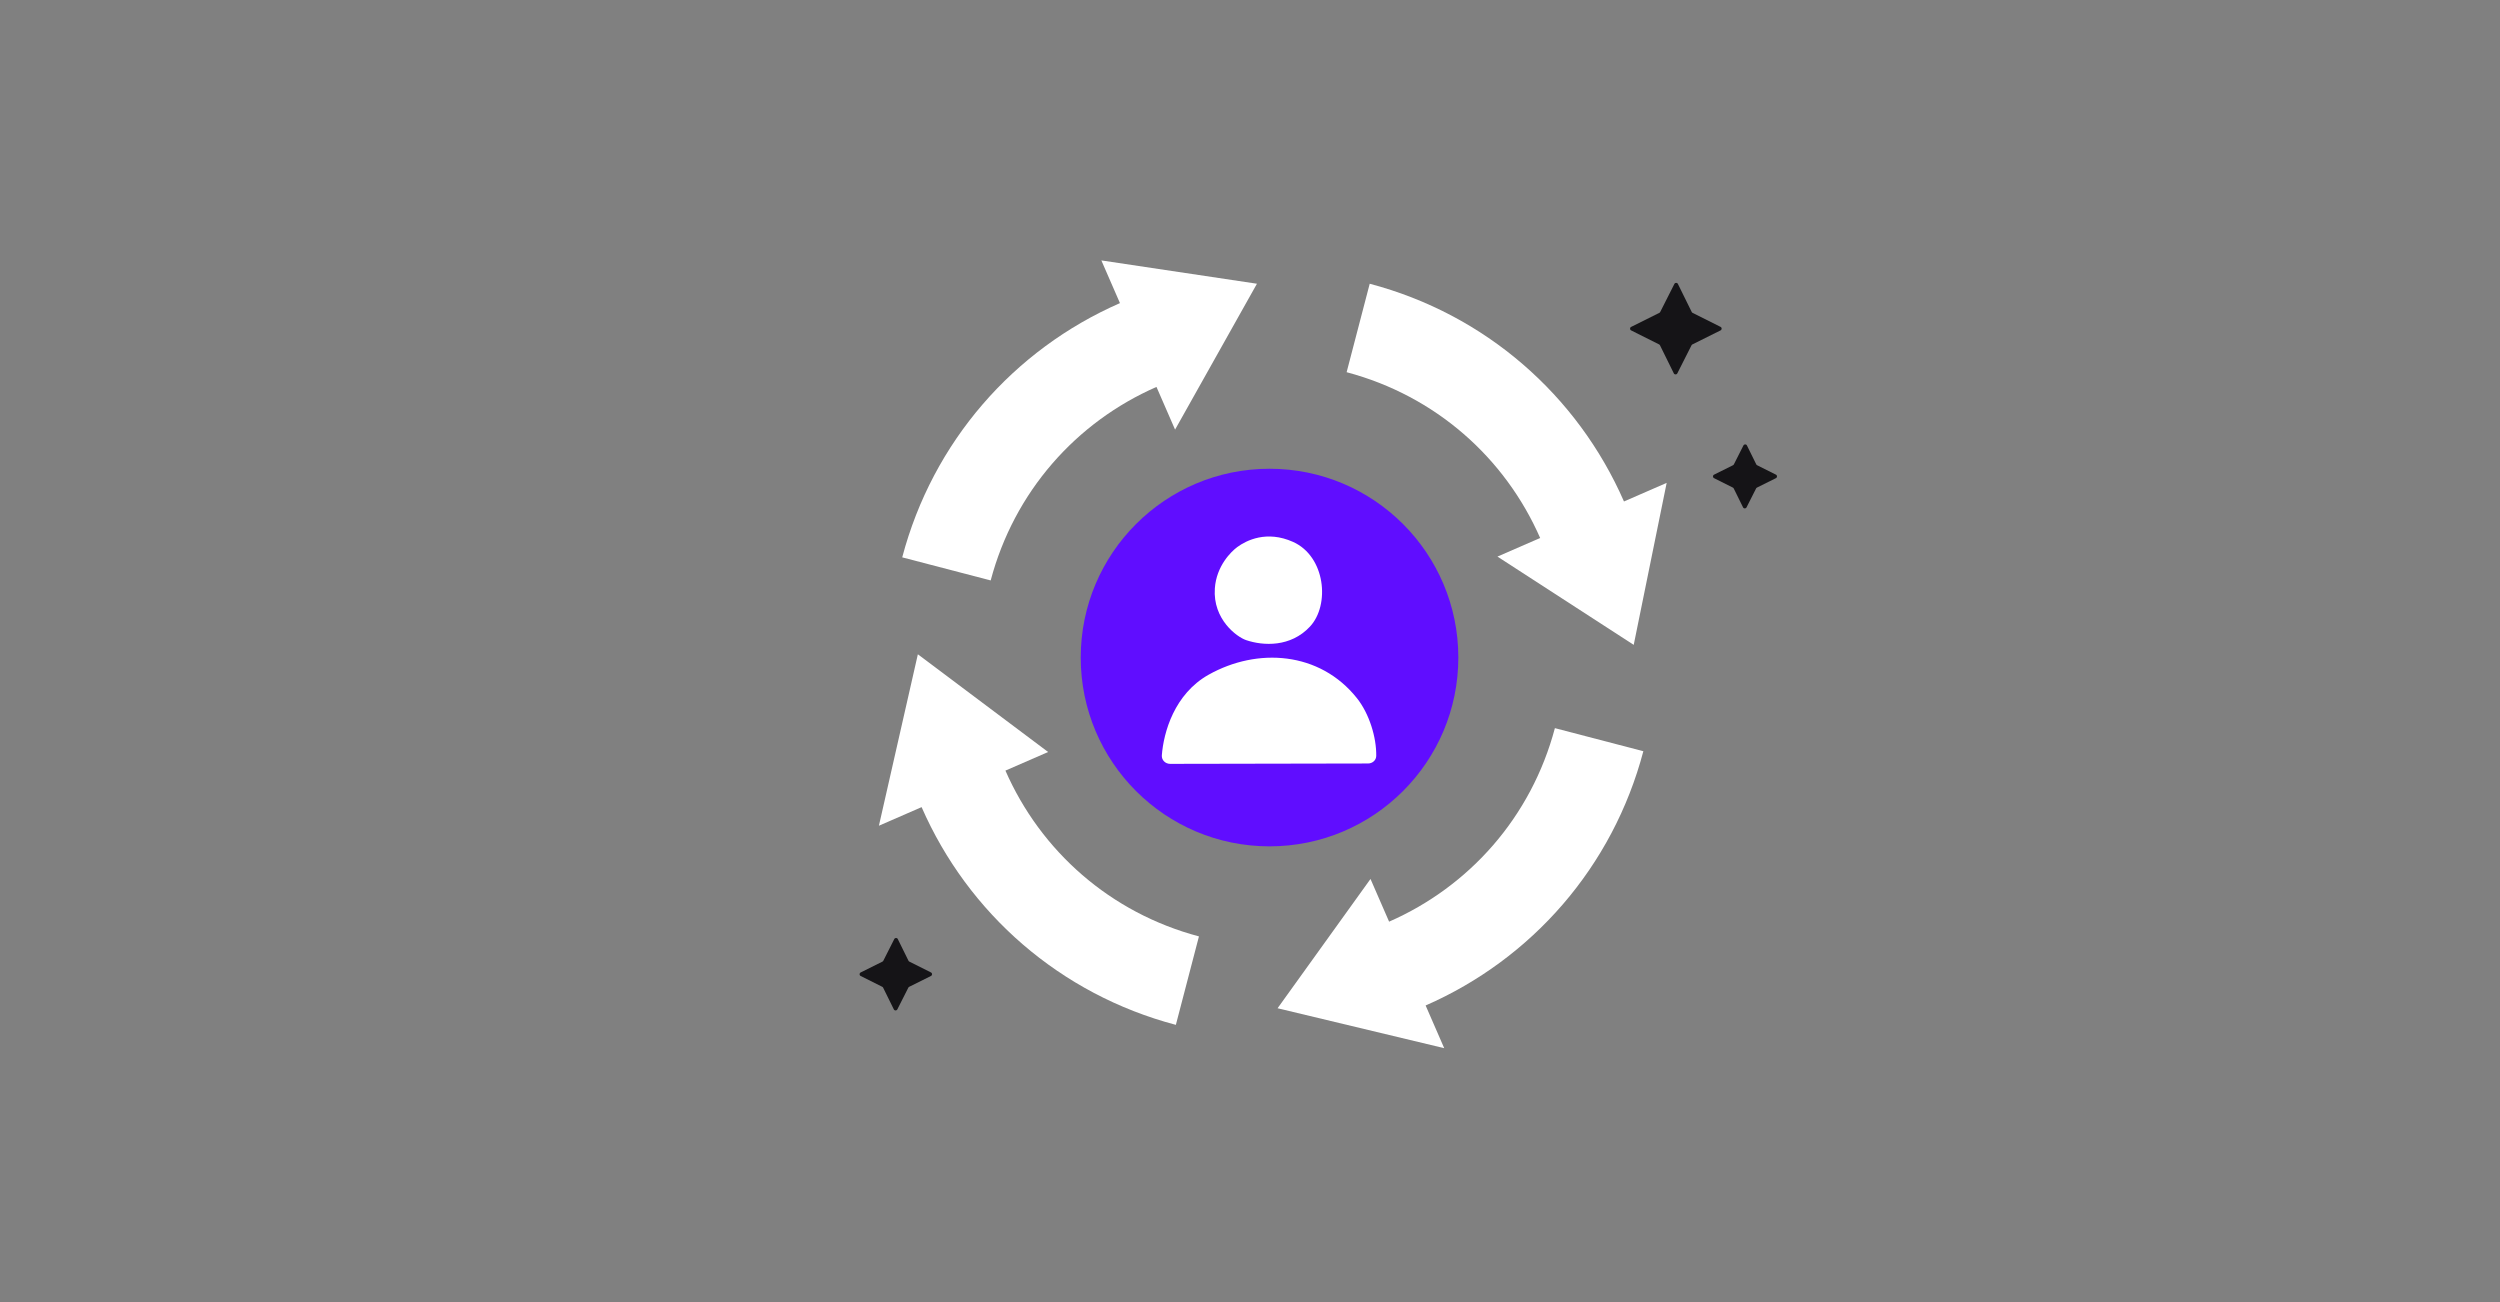 <?xml version="1.0" encoding="UTF-8"?> <svg xmlns="http://www.w3.org/2000/svg" width="384" height="200" viewBox="0 0 384 200" fill="none"><rect x="0" y="0" width="384" height="200" fill="#808080" stroke="none"/><path d="M196.237 154.867L221.832 161L218.976 154.442C235.311 147.294 247.729 133.143 252.419 115.388L238.831 111.842C235.207 125.487 225.706 136.158 213.366 141.567L210.509 135.008L196.237 154.864V154.867Z" fill="white"></path><path d="M140.983 100.498L135 126.832L141.558 123.975C148.706 140.313 162.857 152.728 180.612 157.419L184.158 143.831C170.542 140.215 159.854 130.734 154.433 118.365L160.992 115.508L140.986 100.501L140.983 100.498Z" fill="white"></path><path d="M193.067 43.581L169.168 40L172.025 46.558C155.687 53.706 143.271 67.857 138.581 85.609L152.169 89.155C155.784 75.539 165.268 64.851 177.635 59.431L180.491 65.989L193.067 43.581Z" fill="white"></path><path d="M250.939 99.051L256 74.169L249.442 77.026C242.291 60.688 228.143 48.272 210.388 43.582L206.842 57.17C220.487 60.794 231.158 70.295 236.567 82.635L230.008 85.492L250.939 99.051Z" fill="white"></path><circle cx="195" cy="101" r="29" fill="#600DFF"></circle><path d="M185.641 103.638C180.38 106.594 178.723 112.491 178.458 116.022C178.404 116.75 179.003 117.33 179.733 117.329L210.133 117.272C210.805 117.271 211.382 116.776 211.391 116.105C211.431 113.271 210.331 109.633 208.422 107.236C202.703 100.051 193.122 99.435 185.641 103.638Z" fill="white"></path><path d="M198.607 83.233C194.569 81.426 191.451 82.994 190.047 84.027C189.111 84.715 186.839 86.919 186.6 90.379C186.27 95.143 189.995 97.842 191.393 98.319C194.035 99.218 198.235 99.43 201.203 96.254C204.328 92.911 203.578 85.456 198.607 83.233Z" fill="white"></path><path d="M267.792 68.422C267.904 68.201 268.22 68.201 268.329 68.422L269.76 71.324C269.788 71.382 269.835 71.429 269.893 71.458L272.786 72.907C273.006 73.018 273.004 73.333 272.782 73.444L269.871 74.893C269.813 74.922 269.765 74.969 269.736 75.027L268.268 77.929C268.156 78.15 267.841 78.15 267.732 77.929L266.301 75.027C266.273 74.969 266.226 74.922 266.168 74.893L263.275 73.444C263.055 73.333 263.057 73.018 263.279 72.907L266.19 71.458C266.248 71.429 266.296 71.382 266.325 71.324L267.792 68.422Z" fill="#151417"></path><path d="M137.363 144.237C137.475 144.015 137.791 144.015 137.9 144.237L139.544 147.572C139.573 147.63 139.62 147.677 139.678 147.706L143.002 149.371C143.222 149.482 143.22 149.797 142.998 149.908L139.653 151.573C139.595 151.602 139.547 151.649 139.518 151.708L137.831 155.042C137.719 155.264 137.403 155.264 137.294 155.042L135.65 151.708C135.622 151.649 135.575 151.602 135.517 151.573L132.193 149.908C131.972 149.797 131.974 149.482 132.196 149.371L135.542 147.706C135.6 147.677 135.647 147.63 135.677 147.572L137.363 144.237Z" fill="#151417"></path><path d="M257.187 43.61C257.299 43.388 257.615 43.388 257.724 43.61L259.85 47.923C259.879 47.981 259.926 48.028 259.984 48.057L264.283 50.211C264.504 50.322 264.502 50.637 264.28 50.748L259.953 52.901C259.894 52.931 259.847 52.978 259.817 53.036L257.636 57.349C257.524 57.57 257.208 57.57 257.099 57.349L254.973 53.036C254.944 52.978 254.897 52.931 254.839 52.901L250.54 50.748C250.319 50.637 250.321 50.322 250.544 50.211L254.87 48.057C254.929 48.028 254.976 47.981 255.006 47.923L257.187 43.61Z" fill="#151417"></path></svg> 